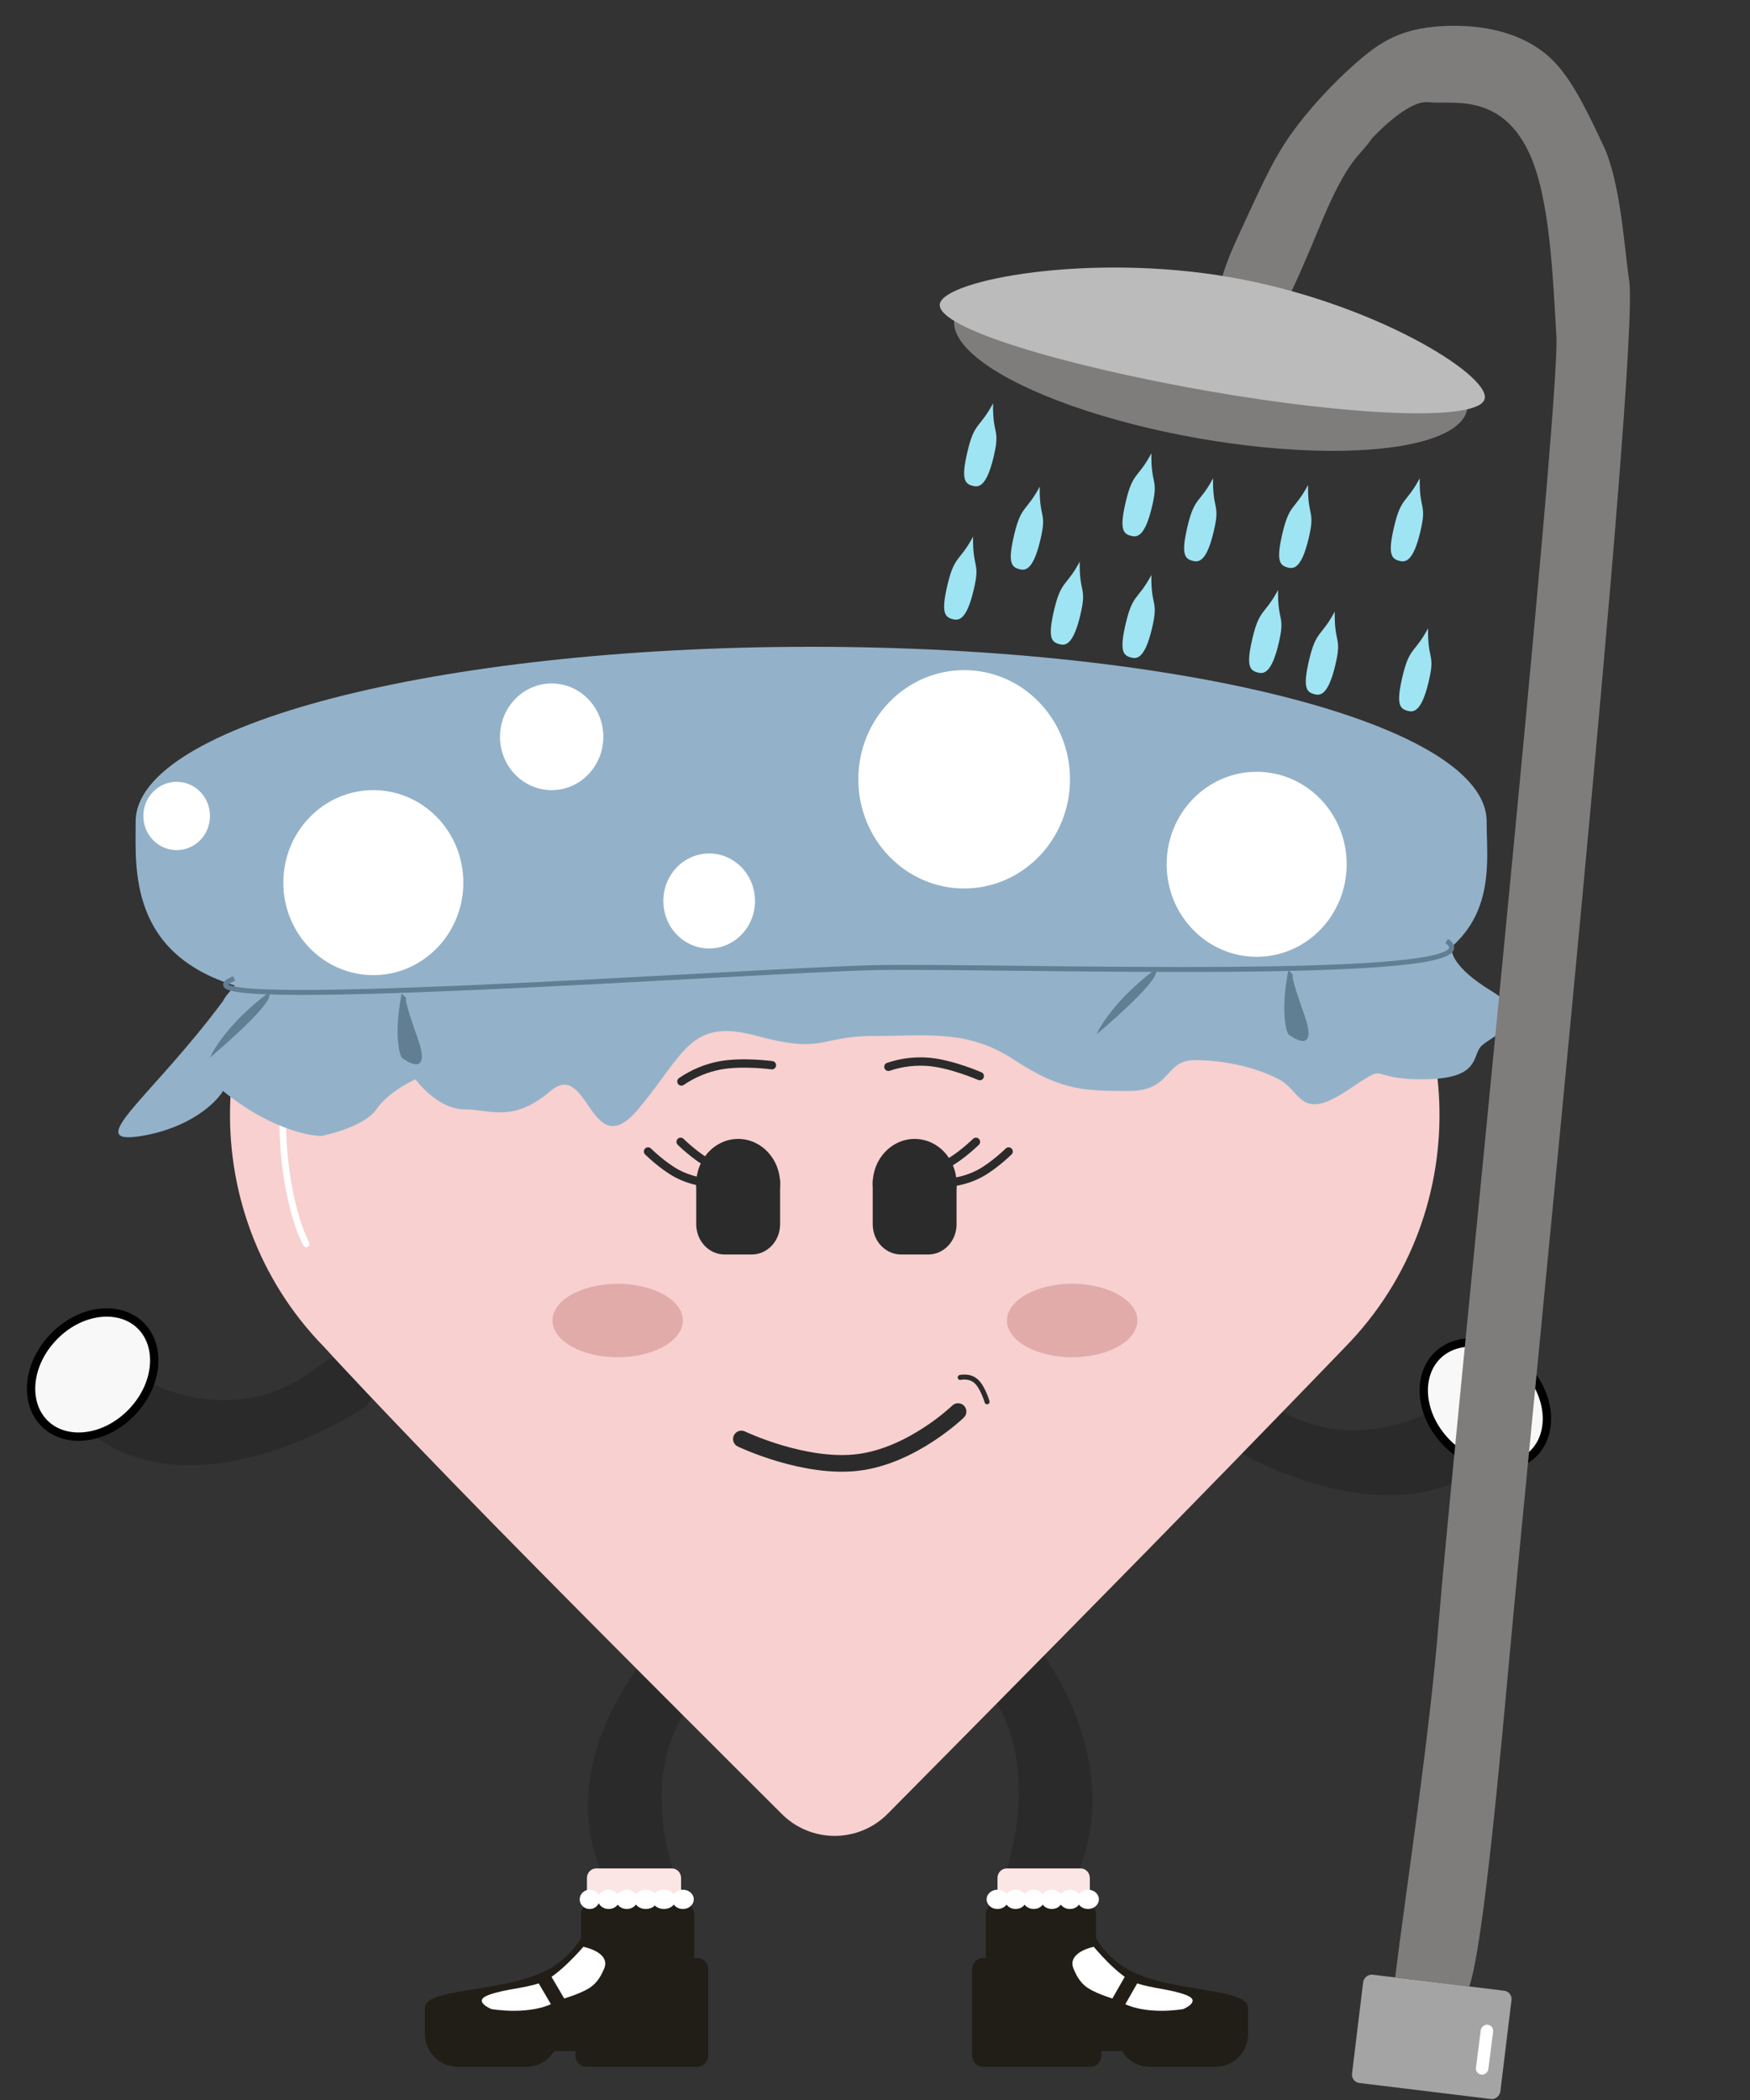 <svg width="1050" height="1260" viewBox="0 0 1050 1260" fill="none" xmlns="http://www.w3.org/2000/svg">
<rect x="0" y="0" width="1050" height="1260" fill="#333333" stroke="none"/>
<path d="M55.779 860.951C105.378 898.316 177.017 870.495 217.641 845.142C219.243 844.112 220.657 842.758 221.767 841.191C222.878 839.624 223.652 837.89 224.027 836.131C224.402 834.372 224.366 832.637 223.924 831.071C223.481 829.505 222.644 828.152 221.48 827.122L210.371 816.524C206.155 812.502 198.709 813.58 193.159 818.206C153.855 850.969 110.064 840.803 85.93 827.56C83.656 826.241 80.82 825.864 77.894 826.49C74.967 827.116 72.126 828.709 69.842 831.003L56.795 844.621C55.589 845.832 54.597 847.234 53.885 848.737C53.173 850.241 52.755 851.812 52.66 853.35C52.564 854.888 52.792 856.359 53.329 857.668C53.867 858.977 54.701 860.096 55.779 860.951Z" fill="#2A2A2A"/>
<path d="M84.073 795.017C71.399 782.926 48.116 785.44 32.018 802.242C15.919 819.045 14.449 842.368 27.123 854.459C39.797 866.55 63.08 864.037 79.178 847.234C95.277 830.432 96.747 807.109 84.073 795.017Z" fill="#F8F8F8" stroke="black" stroke-width="5"/>
<path d="M891.021 878.953C841.423 916.318 769.784 888.496 729.16 863.144C727.558 862.113 726.144 860.759 725.033 859.192C723.923 857.626 723.149 855.892 722.774 854.132C722.399 852.373 722.434 850.639 722.877 849.073C723.32 847.507 724.157 846.153 725.32 845.124L736.43 834.525C740.645 830.503 748.092 831.582 753.642 836.208C792.945 868.97 836.737 858.805 860.87 845.562C863.145 844.243 865.981 843.865 868.907 844.491C871.833 845.117 874.675 846.71 876.959 849.005L890.006 862.622C891.212 863.833 892.204 865.235 892.916 866.739C893.628 868.242 894.045 869.814 894.141 871.352C894.237 872.89 894.009 874.361 893.471 875.67C892.934 876.979 892.1 878.097 891.021 878.953Z" fill="#2A2A2A"/>
<path d="M862.727 813.019C875.401 800.928 898.684 803.441 914.783 820.244C930.882 837.046 932.352 860.369 919.678 872.461C907.004 884.552 883.721 882.038 867.623 865.236C851.524 848.433 850.053 825.11 862.727 813.019Z" fill="#F8F8F8" stroke="black" stroke-width="5"/>
<path d="M598.002 1210.33H651.084C654.684 1210.33 657.603 1207.22 657.603 1203.37V1148.78C657.603 1144.94 654.684 1141.82 651.084 1141.82H598.002C594.402 1141.82 591.483 1144.94 591.483 1148.78V1203.37C591.483 1207.22 594.402 1210.33 598.002 1210.33Z" fill="#211E17"/>
<path d="M589.794 1240.09H654.347C657.947 1240.09 660.865 1236.97 660.865 1233.13V1181.76C660.865 1177.92 657.947 1174.81 654.347 1174.81H589.794C586.194 1174.81 583.275 1177.92 583.275 1181.76V1233.13C583.275 1236.97 586.194 1240.09 589.794 1240.09Z" fill="#211E17"/>
<path d="M680.503 1230.63H615.059C613.33 1230.63 611.672 1229.89 610.45 1228.59C609.228 1227.29 608.541 1225.52 608.541 1223.67V1169.08C608.541 1167.24 609.228 1165.47 610.45 1164.16C611.672 1162.86 613.33 1162.13 615.059 1162.13L656.962 1167.87C658.691 1167.87 660.349 1168.6 661.572 1169.91C662.794 1171.21 663.481 1172.98 663.481 1174.82L687.021 1223.67C687.021 1225.52 686.335 1227.29 685.112 1228.59C683.89 1229.89 682.232 1230.63 680.503 1230.63Z" fill="#211E17"/>
<path d="M748.861 1220.17C748.861 1231.17 740.217 1240.09 729.559 1240.09H689.68C679.02 1240.09 670.379 1231.17 670.379 1220.17L655.748 1168.27L653.923 1144.9C653.923 1144.44 652.086 1150.76 655.747 1159.35C658.999 1166.98 667.526 1176.76 677.258 1181.96C703.133 1195.8 748.862 1192.5 748.862 1204.78L748.861 1220.17Z" fill="#211E17"/>
<path d="M641.267 1135.71C677.263 1068.21 637.112 999.935 604.265 965.178C598.745 959.338 589.144 960.746 585.016 967.567L575.598 983.136C572.025 989.047 574.209 996.54 579.709 1000.87C617.565 1030.64 615.625 1085.97 603.367 1123.65C600.536 1132.35 606.946 1141.96 616.428 1141.96H630.306C632.486 1142.03 634.645 1141.49 636.568 1140.39C638.491 1139.29 640.111 1137.68 641.267 1135.71Z" fill="#2A2A2A"/>
<path d="M366.914 1135.94C330.918 1072.5 371.069 1008.33 403.915 975.662C409.431 970.177 419.037 971.5 423.164 977.911L432.583 992.543C436.156 998.094 433.973 1005.14 428.472 1009.21C390.615 1037.19 392.556 1089.18 404.814 1124.6C407.644 1132.78 401.235 1141.82 391.753 1141.82H377.875C373.294 1141.82 369.005 1139.63 366.914 1135.94Z" fill="#2A2A2A"/>
<path d="M603.922 1121.07H648.466C649.906 1121.07 651.288 1121.68 652.307 1122.76C653.325 1123.85 653.898 1125.33 653.898 1126.86V1141.93H598.49V1126.86C598.49 1125.33 599.063 1123.85 600.081 1122.76C601.1 1121.68 602.482 1121.07 603.922 1121.07Z" fill="#FCE5E5"/>
<path d="M711.689 1197.03C702.038 1193.35 691.844 1193.28 681.546 1189.78C671.248 1186.29 656.262 1168.09 656.262 1168.09C656.262 1168.09 639.304 1171.37 644.423 1181.92C645.053 1183.22 647.128 1189.06 652.531 1192.66C659.247 1197.14 669.914 1199.56 671.985 1200.83C686.556 1209.74 709.962 1205.45 709.962 1205.45C709.962 1205.45 721.339 1200.72 711.689 1197.03Z" fill="white"/>
<path d="M676.281 1184.7L682.227 1189.09L673.358 1204.63L667.413 1200.23L676.281 1184.7Z" fill="#221E17"/>
<path d="M676.446 1185.52L668.144 1200.07L673.194 1203.8L681.496 1189.26L676.446 1185.52ZM676.117 1183.87L682.958 1188.93L673.523 1205.46L666.683 1200.4L676.117 1183.87Z" fill="#221E17"/>
<path d="M598.49 1145.41C602.09 1145.41 605.009 1142.81 605.009 1139.61C605.009 1136.41 602.09 1133.82 598.49 1133.82C594.89 1133.82 591.972 1136.41 591.972 1139.61C591.972 1142.81 594.89 1145.41 598.49 1145.41Z" fill="white"/>
<path d="M609.355 1145.41C612.956 1145.41 615.874 1142.81 615.874 1139.61C615.874 1136.41 612.956 1133.82 609.355 1133.82C605.755 1133.82 602.837 1136.41 602.837 1139.61C602.837 1142.81 605.755 1145.41 609.355 1145.41Z" fill="white"/>
<path d="M620.219 1145.41C623.819 1145.41 626.737 1142.81 626.737 1139.61C626.737 1136.41 623.819 1133.82 620.219 1133.82C616.619 1133.82 613.7 1136.41 613.7 1139.61C613.7 1142.81 616.619 1145.41 620.219 1145.41Z" fill="white"/>
<path d="M631.082 1145.41C634.682 1145.41 637.601 1142.81 637.601 1139.61C637.601 1136.41 634.682 1133.82 631.082 1133.82C627.482 1133.82 624.563 1136.41 624.563 1139.61C624.563 1142.81 627.482 1145.41 631.082 1145.41Z" fill="white"/>
<path d="M641.944 1145.41C645.544 1145.41 648.463 1142.81 648.463 1139.61C648.463 1136.41 645.544 1133.82 641.944 1133.82C638.344 1133.82 635.426 1136.41 635.426 1139.61C635.426 1142.81 638.344 1145.41 641.944 1145.41Z" fill="white"/>
<path d="M652.811 1145.41C656.411 1145.41 659.329 1142.81 659.329 1139.61C659.329 1136.41 656.411 1133.82 652.811 1133.82C649.21 1133.82 646.292 1136.41 646.292 1139.61C646.292 1142.81 649.21 1145.41 652.811 1145.41Z" fill="white"/>
<path d="M410.005 1141.82H355.135C351.535 1141.82 348.616 1144.94 348.616 1148.78V1203.37C348.616 1207.21 351.535 1210.33 355.135 1210.33H410.005C413.605 1210.33 416.524 1207.21 416.524 1203.37V1148.78C416.524 1144.94 413.605 1141.82 410.005 1141.82Z" fill="#211E17"/>
<path d="M418.44 1174.81H351.789C348.189 1174.81 345.271 1177.92 345.271 1181.76V1233.13C345.271 1236.97 348.189 1240.09 351.789 1240.09H418.44C422.04 1240.09 424.958 1236.97 424.958 1233.13V1181.76C424.958 1177.92 422.04 1174.81 418.44 1174.81Z" fill="#211E17"/>
<path d="M325.097 1230.62H392.31C394.062 1230.65 395.752 1229.93 397.007 1228.62C398.263 1227.32 398.981 1225.54 399.005 1223.67V1169.07C398.981 1167.2 398.263 1165.42 397.007 1164.12C395.752 1162.81 394.062 1162.1 392.31 1162.12L349.274 1167.86C347.522 1167.84 345.833 1168.56 344.577 1169.86C343.322 1171.17 342.603 1172.95 342.58 1174.82L318.402 1223.67C318.426 1225.54 319.145 1227.32 320.4 1228.62C321.655 1229.93 323.345 1230.65 325.097 1230.62Z" fill="#211E17"/>
<path d="M254.895 1220.17C254.895 1231.17 263.772 1240.09 274.717 1240.09H315.675C326.623 1240.09 335.498 1231.17 335.498 1220.17L350.527 1168.27L352.401 1144.9C352.401 1144.44 354.287 1150.76 350.527 1159.35C347.187 1166.98 338.428 1176.76 328.434 1181.96C301.859 1195.8 254.895 1192.5 254.895 1204.78V1220.17Z" fill="#211E17"/>
<path d="M357.597 1121.07H403.227C404.667 1121.07 406.049 1121.68 407.068 1122.76C408.087 1123.85 408.659 1125.33 408.659 1126.86V1141.93H352.165V1126.86C352.165 1125.33 352.737 1123.85 353.756 1122.76C354.775 1121.68 356.156 1121.07 357.597 1121.07Z" fill="#FCE5E5"/>
<path d="M293.071 1197.03C302.984 1193.35 313.451 1193.28 324.03 1189.78C334.608 1186.29 349.995 1168.09 349.995 1168.09C349.995 1168.09 367.408 1171.37 362.156 1181.92C361.504 1183.22 359.377 1189.06 353.828 1192.66C346.931 1197.14 335.976 1199.56 333.848 1200.83C318.884 1209.74 294.843 1205.45 294.843 1205.45C294.843 1205.45 283.16 1200.72 293.071 1197.03Z" fill="white"/>
<path d="M332.432 1204.65L323.319 1189.1L329.443 1184.69L338.556 1200.24L332.432 1204.65Z" fill="#221E17"/>
<path d="M329.28 1185.51L324.059 1189.27L332.595 1203.83L337.817 1200.07L329.28 1185.51ZM329.606 1183.88L339.296 1200.41L332.27 1205.46L322.58 1188.94L329.606 1183.88Z" fill="#221E17"/>
<path d="M409.746 1145.41C413.346 1145.41 416.265 1142.81 416.265 1139.61C416.265 1136.41 413.346 1133.82 409.746 1133.82C406.146 1133.82 403.228 1136.41 403.228 1139.61C403.228 1142.81 406.146 1145.41 409.746 1145.41Z" fill="white"/>
<path d="M398.338 1145.41C402.238 1145.41 405.4 1142.81 405.4 1139.61C405.4 1136.41 402.238 1133.82 398.338 1133.82C394.438 1133.82 391.276 1136.41 391.276 1139.61C391.276 1142.81 394.438 1145.41 398.338 1145.41Z" fill="white"/>
<path d="M387.475 1145.41C391.375 1145.41 394.537 1142.81 394.537 1139.61C394.537 1136.41 391.375 1133.82 387.475 1133.82C383.575 1133.82 380.413 1136.41 380.413 1139.61C380.413 1142.81 383.575 1145.41 387.475 1145.41Z" fill="white"/>
<path d="M376.068 1145.41C379.668 1145.41 382.587 1142.81 382.587 1139.61C382.587 1136.41 379.668 1133.82 376.068 1133.82C372.468 1133.82 369.55 1136.41 369.55 1139.61C369.55 1142.81 372.468 1145.41 376.068 1145.41Z" fill="white"/>
<path d="M365.203 1145.41C368.803 1145.41 371.722 1142.81 371.722 1139.61C371.722 1136.41 368.803 1133.82 365.203 1133.82C361.603 1133.82 358.685 1136.41 358.685 1139.61C358.685 1142.81 361.603 1145.41 365.203 1145.41Z" fill="white"/>
<path d="M353.797 1145.41C357.097 1145.41 359.772 1142.81 359.772 1139.61C359.772 1136.41 357.097 1133.82 353.797 1133.82C350.497 1133.82 347.821 1136.41 347.821 1139.61C347.821 1142.81 350.497 1145.41 353.797 1145.41Z" fill="white"/>
<path d="M793.263 516.984C715.592 451.58 600.077 463.344 528.785 536.031L500.864 564.462L472.943 536.031C401.782 463.344 286.131 451.58 208.459 516.984C119.449 592.052 114.772 726.783 194.427 808.153C194.427 808.153 227.724 844.778 296.289 914.735C364.854 984.691 468.686 1087.98 468.686 1087.98C472.834 1092.26 477.817 1095.67 483.335 1098C488.852 1100.33 494.79 1101.53 500.79 1101.53C506.79 1101.53 512.727 1100.33 518.245 1098C523.762 1095.67 528.746 1092.26 532.894 1087.98C532.894 1087.98 619.797 1000.3 688.364 930.344C756.931 860.387 807.154 808.153 807.154 808.153C886.951 726.78 882.273 592.055 793.263 516.984Z" fill="#F7D0CF"/>
<path d="M442.9 737.041C456.795 737.041 468.059 725.023 468.059 710.199C468.059 695.375 456.795 683.357 442.9 683.357C429.004 683.357 417.74 695.375 417.74 710.199C417.74 725.023 429.004 737.041 442.9 737.041Z" fill="#2B2B2B"/>
<path d="M417.74 707.962H468.059V734.544C468.059 736.928 467.619 739.289 466.763 741.492C465.908 743.694 464.655 745.695 463.075 747.381C461.495 749.067 459.619 750.404 457.554 751.316C455.49 752.228 453.277 752.698 451.042 752.698H434.756C430.243 752.698 425.915 750.785 422.724 747.381C419.533 743.976 417.74 739.359 417.74 734.544V707.962Z" fill="#2B2B2B"/>
<path d="M548.785 737.041C562.68 737.041 573.945 725.023 573.945 710.199C573.945 695.375 562.68 683.357 548.785 683.357C534.89 683.357 523.626 695.375 523.626 710.199C523.626 725.023 534.89 737.041 548.785 737.041Z" fill="#2B2B2B"/>
<path d="M523.626 707.962H573.945V734.544C573.945 736.928 573.504 739.289 572.649 741.492C571.794 743.694 570.541 745.695 568.96 747.381C567.38 749.067 565.504 750.404 563.44 751.316C561.375 752.228 559.163 752.698 556.928 752.698H540.641C536.129 752.698 531.801 750.785 528.61 747.381C525.419 743.976 523.626 739.359 523.626 734.544V707.962Z" fill="#2B2B2B"/>
<path d="M423.594 709.436C417.577 708.803 411.715 707.028 406.285 704.194C397.593 699.558 388.828 690.891 388.828 690.891" stroke="#2B2B2B" stroke-width="5" stroke-linecap="round"/>
<path d="M443.149 703.641C437.133 703.008 431.271 701.233 425.84 698.399C417.149 693.763 408.384 685.096 408.384 685.096" stroke="#2B2B2B" stroke-width="5" stroke-linecap="round"/>
<path d="M570.313 709.436C576.344 708.804 582.221 707.029 587.668 704.194C596.381 699.558 605.169 690.891 605.169 690.891" stroke="#2B2B2B" stroke-width="5" stroke-linecap="round"/>
<path d="M550.707 703.641C556.738 703.009 562.615 701.234 568.061 698.399C576.775 693.763 585.563 685.096 585.563 685.096" stroke="#2B2B2B" stroke-width="5" stroke-linecap="round"/>
<path d="M408.837 648.886C415.949 644.036 423.895 640.743 432.211 639.197C445.79 636.759 463.151 639.132 463.151 639.132" stroke="#2B2B2B" stroke-width="5" stroke-linecap="round"/>
<path d="M533.033 640.089C541.08 637.369 549.553 636.381 557.961 637.184C571.669 638.579 587.863 645.665 587.863 645.665" stroke="#2B2B2B" stroke-width="5" stroke-linecap="round"/>
<path d="M370.604 814.331C392.205 814.331 409.715 804.471 409.715 792.309C409.715 780.146 392.205 770.287 370.604 770.287C349.004 770.287 331.493 780.146 331.493 792.309C331.493 804.471 349.004 814.331 370.604 814.331Z" fill="#E0ABA9"/>
<path d="M643.299 814.331C664.899 814.331 682.41 804.471 682.41 792.309C682.41 780.146 664.899 770.287 643.299 770.287C621.698 770.287 604.188 780.146 604.188 792.309C604.188 804.471 621.698 814.331 643.299 814.331Z" fill="#E0ABA9"/>
<path d="M444.842 863.404C444.842 863.404 482.644 881.531 515.141 877.416C547.638 873.3 574.83 846.943 574.83 846.943" stroke="#2B2B2B" stroke-width="10" stroke-linecap="round"/>
<path d="M576.124 826.466C576.124 826.466 581.665 825.104 585.698 828.755C589.73 832.406 592.241 841.078 592.241 841.078" stroke="#2B2B2B" stroke-width="3" stroke-linecap="round"/>
<path d="M252.376 520.273C221.81 536.019 205.978 554.005 192.184 577.395C154.835 650.163 172.732 725.531 183.696 746.322M321.397 498.227C297.269 498.227 281.215 504.709 270.257 511.191" stroke="white" stroke-width="4" stroke-linecap="round"/>
<path d="M84.835 681.581C48.335 687.581 90.835 658.581 133.835 600.581C137.836 592.581 143.11 594.682 153.836 563.082C164.561 531.482 632.805 554.415 871.336 567.581C869.836 570.915 872.436 580.981 894.836 594.581C922.836 611.581 894.836 621.581 888.836 627.581C882.836 633.581 888.836 647.581 853.336 647.581C817.836 647.581 835.836 636.081 807.836 654.581C779.836 673.081 780.836 654.581 767.336 647.581C753.836 640.581 735.336 636.081 716.836 636.081C698.336 636.081 703.336 654.581 677.336 654.581C651.336 654.581 636.836 654.581 608.836 636.081C580.836 617.581 557.336 621.581 524.336 621.581C491.336 621.581 494.836 632.581 454.336 621.581C413.836 610.581 411.336 631.581 382.836 665.581C354.336 699.581 353.336 635.081 330.336 654.581C307.336 674.081 294.336 665.581 278.336 665.581C265.536 665.581 253.669 653.581 249.336 647.581C244.003 649.915 231.836 656.781 225.836 665.581C219.836 674.381 201.336 679.915 192.836 681.581C184.169 681.581 160.236 676.181 133.835 654.581C129.669 661.581 114.035 676.781 84.835 681.581Z" fill="#93B2C9"/>
<path d="M891.983 492.868C891.983 524.317 901.864 573.268 817.011 592.475C745.719 608.612 588.89 597.655 486.693 597.655C370.248 597.655 218.788 612.806 144.863 592.475C76.688 573.725 81.406 520.633 81.406 492.868C81.406 434.996 262.862 388.082 486.696 388.082C710.53 388.082 891.983 434.996 891.983 492.868Z" fill="#93B2C9"/>
<ellipse cx="106" cy="489.582" rx="20" ry="20.5" fill="white"/>
<ellipse cx="224" cy="529.582" rx="54" ry="55.5" fill="white"/>
<ellipse cx="578.5" cy="467.582" rx="63.5" ry="65.5" fill="white"/>
<path d="M160.5 596.082C138.9 612.482 128.5 628.582 126 634.582C162 603.782 164 596.082 160.5 596.082Z" fill="#627E93"/>
<path d="M241 634.582C239.167 631.248 236.6 618.882 241 596.082L244 599.082C243 598.082 242.9 601.382 250.5 622.582C258.1 643.782 247.333 639.415 241 634.582Z" fill="#627E93"/>
<path d="M692.5 582.082C670.9 598.482 660.5 614.582 658 620.582C694 589.782 696 582.082 692.5 582.082Z" fill="#627E93"/>
<path d="M773 620.582C771.167 617.248 768.6 604.882 773 582.082L776 585.082C775 584.082 774.9 587.382 782.5 608.582C790.1 629.782 779.333 625.415 773 620.582Z" fill="#627E93"/>
<ellipse cx="754" cy="518.582" rx="54" ry="55.5" fill="white"/>
<ellipse cx="331" cy="442.082" rx="31" ry="32" fill="white"/>
<ellipse cx="425.5" cy="540.582" rx="27.5" ry="28.5" fill="white"/>
<path d="M140.509 587.08C88 608.582 452.009 582.081 525.509 580.58C599.009 579.08 904.5 590.082 868.009 564.581" stroke="#627E93" stroke-width="3"/>
<path d="M905.418 996.992C894.754 1114.87 887.417 1174.83 881.571 1191.87L837.1 1186.42C843.112 1137.29 857.734 1042.39 863.33 972.069C870.324 884.172 936.474 244.313 933.836 201.522C931.631 165.751 930.073 117.527 916.916 90.559C899.596 55.056 870.189 62.917 857.219 61.33C844.248 59.743 822.884 83.377 822.884 83.377C816.512 93.401 809.153 93.611 791.882 135.693C777.019 171.912 771.28 181.921 771.28 181.921L732.999 168.179C733.305 165.68 735.949 156.368 744.08 139.105C754.243 117.526 762.248 98.22 773.653 81.865C785.058 65.51 800.169 49.608 812.816 38.477C825.462 27.345 837.272 18.358 860.12 16.082C882.967 13.806 914.429 17.002 933.836 38.476C944.558 50.341 952.909 68.043 961.905 87.113L962.105 87.538C972.51 109.594 974.673 150.223 977.499 168.179C984.144 210.393 918.388 853.615 905.418 996.992Z" fill="#7F7C7C"/>
<rect width="89.607" height="65.443" rx="5" transform="matrix(-0.993 -0.121 -0.121 0.993 907.504 1195.04)" fill="#A4A4A4"/>
<rect width="7.467" height="30.204" rx="3.734" transform="matrix(-0.991 -0.133 -0.128 0.992 896.359 1215.33)" fill="white"/>
<ellipse cx="156.215" cy="45.293" rx="156.215" ry="45.293" transform="matrix(-0.985 -0.173 -0.166 0.986 887.893 200.682)" fill="#7F7C7C"/>
<path d="M563.913 182.375C561.489 196.821 639.224 219.596 724.2 234.513C809.176 249.43 888.451 253.426 890.875 238.981C893.299 224.536 823.543 181.323 738.567 166.406C653.591 151.49 566.338 167.93 563.913 182.375Z" fill="#BBBBBB"/>
<path d="M596.138 274.267C591.959 291.739 587.386 292.406 583.97 291.589C578.939 290.386 576.398 288.017 580.577 270.545C584.756 253.073 587.829 257.002 595.834 241.988C595.524 261.733 600.317 256.795 596.138 274.267Z" fill="#9FE4F3"/>
<path d="M624.138 324.267C619.959 341.739 615.386 342.406 611.97 341.589C606.939 340.386 604.398 338.017 608.577 320.545C612.756 303.073 615.829 307.002 623.834 291.988C623.524 311.733 628.317 306.795 624.138 324.267Z" fill="#9FE4F3"/>
<path d="M584.138 354.267C579.959 371.739 575.386 372.406 571.97 371.589C566.939 370.386 564.398 368.017 568.577 350.545C572.756 333.073 575.829 337.002 583.834 321.988C583.524 341.733 588.317 336.795 584.138 354.267Z" fill="#9FE4F3"/>
<path d="M648.138 369.267C643.959 386.739 639.386 387.406 635.97 386.589C630.939 385.386 628.398 383.017 632.577 365.545C636.756 348.073 639.829 352.002 647.834 336.988C647.524 356.733 652.317 351.795 648.138 369.267Z" fill="#9FE4F3"/>
<path d="M691.138 304.267C686.959 321.739 682.386 322.406 678.97 321.589C673.939 320.386 671.398 318.017 675.577 300.545C679.756 283.073 682.829 287.002 690.834 271.988C690.524 291.733 695.317 286.795 691.138 304.267Z" fill="#9FE4F3"/>
<path d="M728.138 319.267C723.959 336.739 719.386 337.406 715.97 336.589C710.939 335.386 708.398 333.017 712.577 315.545C716.756 298.073 719.829 302.002 727.834 286.988C727.524 306.733 732.317 301.795 728.138 319.267Z" fill="#9FE4F3"/>
<path d="M691.138 377.267C686.959 394.739 682.386 395.406 678.97 394.589C673.939 393.386 671.398 391.017 675.577 373.545C679.756 356.073 682.829 360.002 690.834 344.988C690.524 364.733 695.317 359.795 691.138 377.267Z" fill="#9FE4F3"/>
<path d="M767.138 386.267C762.959 403.739 758.386 404.406 754.97 403.589C749.939 402.386 747.398 400.017 751.577 382.545C755.756 365.073 758.829 369.002 766.834 353.988C766.524 373.733 771.317 368.795 767.138 386.267Z" fill="#9FE4F3"/>
<path d="M785.138 323.267C780.959 340.739 776.386 341.406 772.97 340.589C767.939 339.386 765.398 337.017 769.577 319.545C773.756 302.073 776.829 306.002 784.834 290.988C784.524 310.733 789.317 305.795 785.138 323.267Z" fill="#9FE4F3"/>
<path d="M852.138 319.267C847.959 336.739 843.386 337.406 839.97 336.589C834.939 335.386 832.398 333.017 836.577 315.545C840.756 298.073 843.829 302.002 851.834 286.988C851.524 306.733 856.317 301.795 852.138 319.267Z" fill="#9FE4F3"/>
<path d="M801.138 399.267C796.959 416.739 792.386 417.406 788.97 416.589C783.939 415.386 781.398 413.017 785.577 395.545C789.756 378.073 792.829 382.002 800.834 366.988C800.524 386.733 805.317 381.795 801.138 399.267Z" fill="#9FE4F3"/>
<path d="M857.138 409.267C852.959 426.739 848.386 427.406 844.97 426.589C839.939 425.386 837.398 423.017 841.577 405.545C845.756 388.073 848.829 392.002 856.834 376.988C856.524 396.733 861.317 391.795 857.138 409.267Z" fill="#9FE4F3"/>
</svg>
